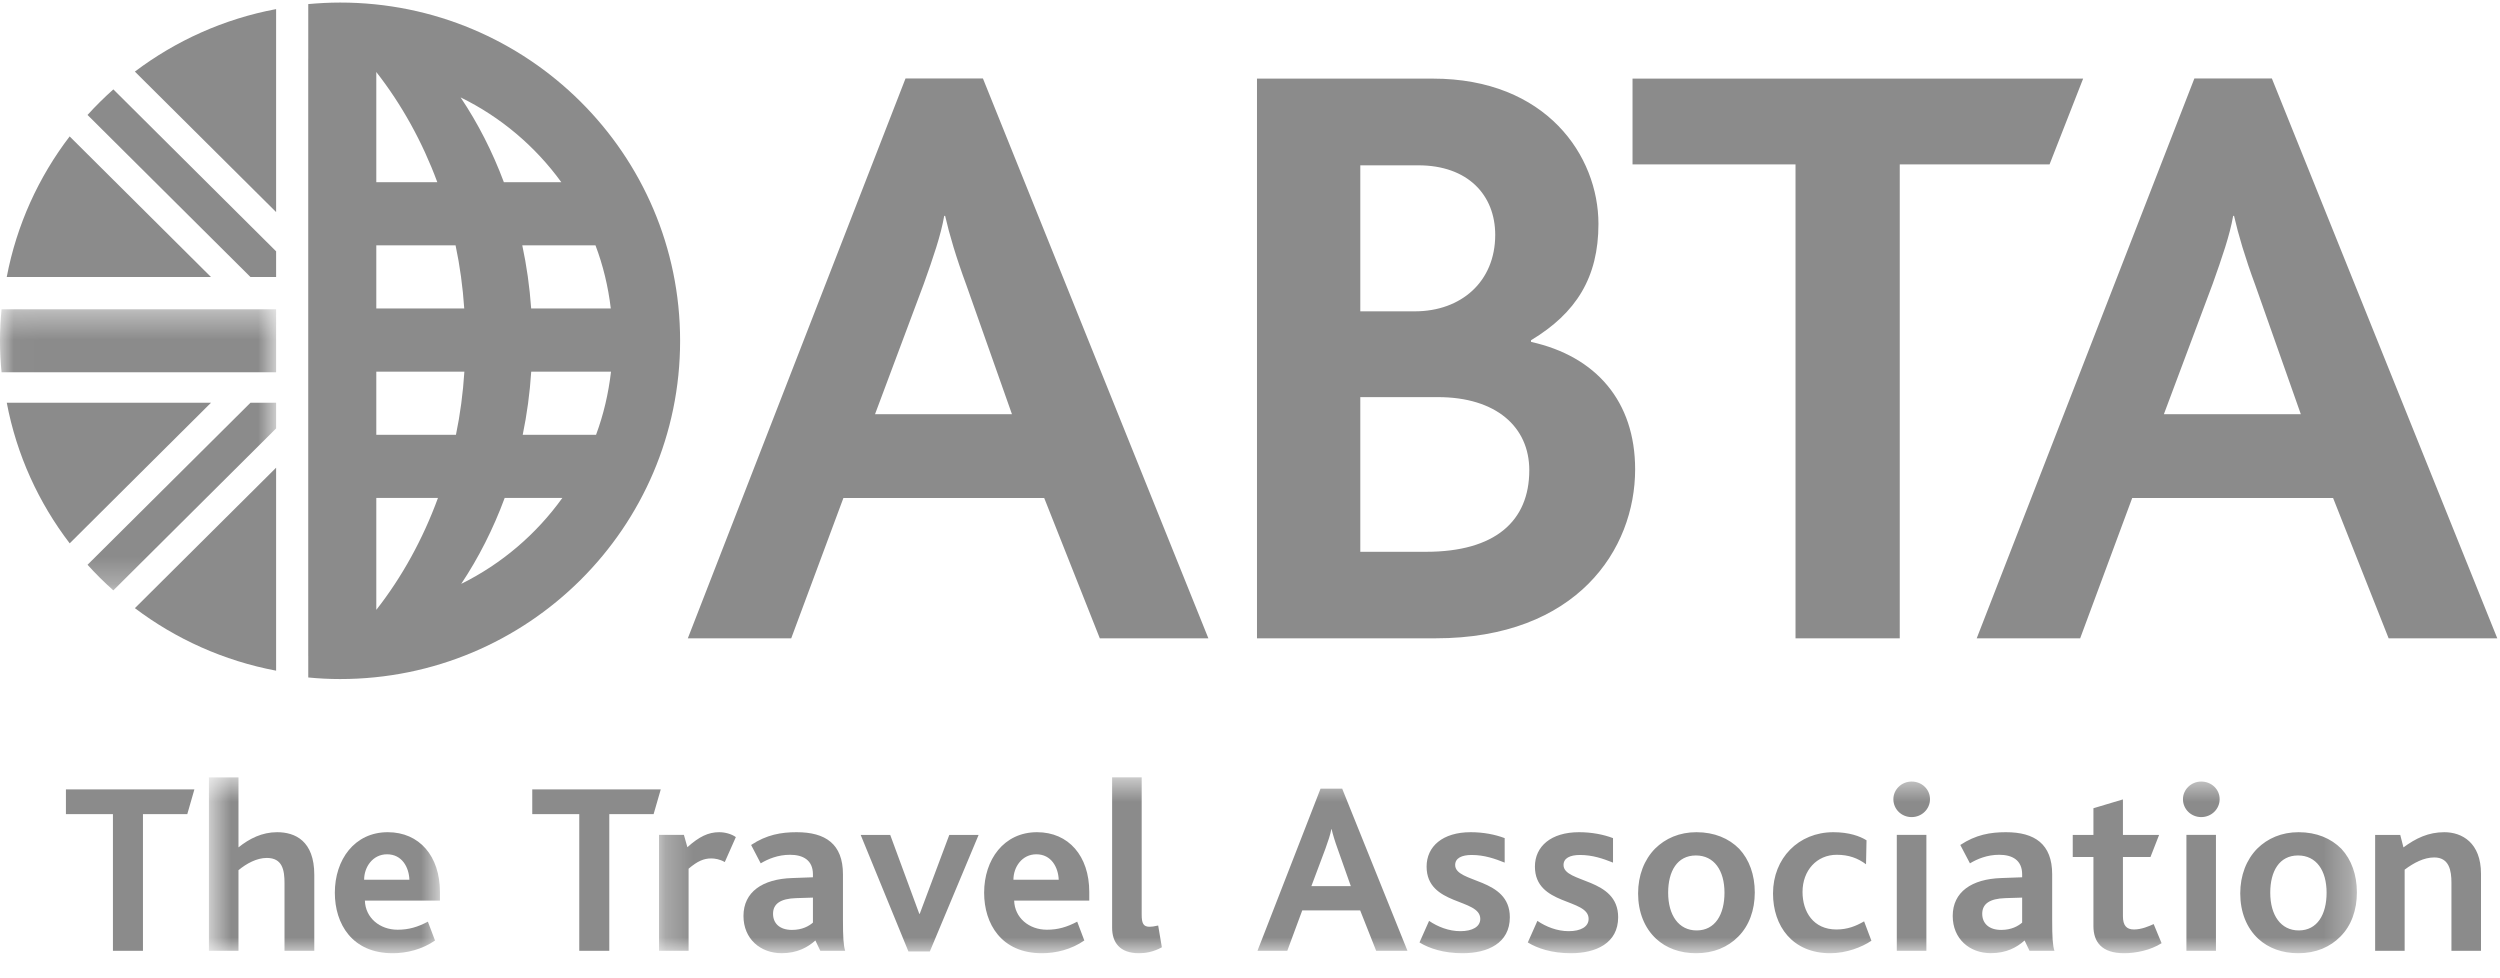 <svg width="92" height="36" viewBox="0 0 92 36" fill="none" xmlns="http://www.w3.org/2000/svg">
<path d="M6.892 29.96H5.261V34.989H4.156V29.96H2.426V29.049H7.154L6.892 29.96Z" fill="#8B8B8B"/>
<mask id="mask0_2057_96420" style="mask-type:alpha" maskUnits="userSpaceOnUse" x="7" y="28" width="10" height="8">
<path d="M7.688 35.059H16.19V28.608H7.688V35.059Z" fill="white"/>
</mask>
<g mask="url(#mask0_2057_96420)">
<path d="M10.47 34.99V32.502C10.47 32.023 10.397 31.572 9.818 31.572C9.446 31.572 9.066 31.781 8.776 32.023V34.99H7.688V28.608H8.776V31.184C9.175 30.861 9.645 30.625 10.197 30.625C10.86 30.625 11.566 30.942 11.566 32.195V34.99H10.47ZM14.243 31.438C13.717 31.438 13.4 31.905 13.4 32.374H15.066C15.049 31.916 14.795 31.438 14.243 31.438ZM13.428 33.142C13.445 33.771 13.972 34.214 14.632 34.214C15.04 34.214 15.375 34.114 15.746 33.917L16.009 34.611C15.529 34.943 14.959 35.079 14.452 35.079C12.956 35.079 12.322 33.997 12.322 32.853C12.322 31.636 13.046 30.625 14.27 30.625C15.43 30.625 16.19 31.501 16.19 32.824V33.142H13.428Z" fill="#8B8B8B"/>
</g>
<path d="M24.053 29.96H22.422V34.989H21.317V29.96H19.587V29.049H24.316L24.053 29.96Z" fill="#8B8B8B"/>
<mask id="mask1_2057_96420" style="mask-type:alpha" maskUnits="userSpaceOnUse" x="24" y="28" width="63" height="8">
<path d="M24.252 35.059H86.734V28.606H24.252V35.059Z" fill="white"/>
</mask>
<g mask="url(#mask1_2057_96420)">
<path d="M26.672 31.724C26.491 31.618 26.3 31.59 26.174 31.59C25.902 31.59 25.666 31.689 25.34 31.969V34.989H24.252V30.724H25.168L25.295 31.177C25.729 30.789 26.065 30.625 26.464 30.625C26.681 30.625 26.917 30.689 27.079 30.805L26.672 31.724ZM29.916 33.032L29.298 33.051C28.71 33.069 28.448 33.267 28.448 33.628C28.448 33.979 28.691 34.221 29.145 34.221C29.526 34.221 29.77 34.078 29.916 33.952V33.032ZM30.187 34.989L30.006 34.61C29.725 34.861 29.336 35.078 28.764 35.078C27.977 35.078 27.36 34.546 27.36 33.707C27.36 32.825 28.058 32.346 29.154 32.312L29.916 32.284V32.176C29.916 31.653 29.553 31.456 29.073 31.456C28.629 31.456 28.266 31.609 27.994 31.771L27.641 31.095C28.212 30.716 28.746 30.625 29.317 30.625C30.378 30.625 31.021 31.058 31.021 32.176V33.861C31.021 34.475 31.039 34.792 31.102 34.989H30.187Z" fill="#8B8B8B"/>
</g>
<mask id="mask2_2057_96420" style="mask-type:alpha" maskUnits="userSpaceOnUse" x="24" y="28" width="63" height="8">
<path d="M24.252 35.059H86.734V28.606H24.252V35.059Z" fill="white"/>
</mask>
<g mask="url(#mask2_2057_96420)">
<path d="M34.218 35.014H33.43L31.673 30.725H32.76L33.829 33.627H33.847L34.934 30.725H36.013L34.218 35.014Z" fill="#8B8B8B"/>
</g>
<mask id="mask3_2057_96420" style="mask-type:alpha" maskUnits="userSpaceOnUse" x="24" y="28" width="63" height="8">
<path d="M24.252 35.059H86.734V28.606H24.252V35.059Z" fill="white"/>
</mask>
<g mask="url(#mask3_2057_96420)">
<path d="M38.137 31.438C37.61 31.438 37.294 31.905 37.294 32.374H38.961C38.942 31.916 38.689 31.438 38.137 31.438ZM37.321 33.142C37.339 33.771 37.864 34.214 38.526 34.214C38.934 34.214 39.269 34.114 39.641 33.917L39.903 34.61C39.423 34.943 38.852 35.079 38.344 35.079C36.85 35.079 36.216 33.997 36.216 32.852C36.216 31.636 36.94 30.625 38.164 30.625C39.323 30.625 40.085 31.5 40.085 32.824V33.142H37.321ZM41.914 35.079C41.199 35.079 40.926 34.672 40.926 34.141V28.607H42.014V33.663C42.014 33.979 42.078 34.105 42.303 34.105C42.376 34.105 42.467 34.095 42.621 34.059L42.756 34.861C42.44 35.033 42.159 35.079 41.914 35.079ZM49.229 31.248C49.121 30.951 49.049 30.708 49.002 30.509H48.994C48.957 30.717 48.875 30.951 48.776 31.23L48.259 32.609H49.71L49.229 31.248ZM50.643 34.99L50.054 33.502H47.923L47.372 34.99H46.275L48.596 29.022H49.392L51.795 34.99H50.643ZM53.823 35.079C53.117 35.079 52.59 34.898 52.237 34.683L52.59 33.888C52.908 34.105 53.314 34.267 53.741 34.267C54.184 34.267 54.474 34.105 54.474 33.815C54.474 33.05 52.499 33.339 52.499 31.89C52.499 31.149 53.088 30.625 54.122 30.625C54.583 30.625 55.018 30.708 55.372 30.843V31.744C55.009 31.599 54.62 31.463 54.158 31.463C53.786 31.463 53.55 31.582 53.55 31.832C53.55 32.51 55.562 32.284 55.562 33.754C55.562 34.71 54.746 35.079 53.823 35.079ZM57.808 35.079C57.103 35.079 56.576 34.898 56.223 34.683L56.576 33.888C56.893 34.105 57.302 34.267 57.727 34.267C58.172 34.267 58.461 34.105 58.461 33.815C58.461 33.05 56.485 33.339 56.485 31.89C56.485 31.149 57.076 30.625 58.109 30.625C58.569 30.625 59.005 30.708 59.359 30.843V31.744C58.995 31.599 58.606 31.463 58.144 31.463C57.772 31.463 57.538 31.582 57.538 31.832C57.538 32.51 59.548 32.284 59.548 33.754C59.548 34.71 58.733 35.079 57.808 35.079ZM67.357 35.079C65.961 35.079 65.247 34.079 65.247 32.879C65.247 31.582 66.187 30.625 67.466 30.625C68.046 30.625 68.445 30.771 68.688 30.923L68.67 31.806C68.371 31.582 68.036 31.456 67.593 31.456C66.858 31.456 66.333 32.032 66.333 32.824C66.333 33.554 66.731 34.205 67.581 34.205C67.991 34.205 68.299 34.079 68.599 33.906L68.868 34.619C68.525 34.853 67.946 35.079 67.357 35.079ZM69.802 34.989H70.891V30.724H69.802V34.989ZM70.347 30.069C69.975 30.069 69.676 29.779 69.676 29.409C69.676 29.057 69.975 28.761 70.347 28.761C70.727 28.761 71.024 29.049 71.024 29.409C71.024 29.77 70.727 30.069 70.347 30.069ZM74.415 33.032L73.799 33.051C73.209 33.069 72.946 33.267 72.946 33.628C72.946 33.979 73.192 34.221 73.643 34.221C74.025 34.221 74.269 34.078 74.415 33.952V33.032ZM74.686 34.989L74.505 34.61C74.225 34.861 73.835 35.077 73.263 35.077C72.475 35.077 71.86 34.546 71.86 33.707C71.86 32.825 72.557 32.346 73.652 32.312L74.415 32.284V32.176C74.415 31.652 74.052 31.456 73.57 31.456C73.127 31.456 72.765 31.609 72.494 31.771L72.139 31.095C72.711 30.716 73.245 30.625 73.818 30.625C74.877 30.625 75.52 31.058 75.52 32.176V33.861C75.52 34.474 75.537 34.792 75.603 34.989H74.686ZM78.168 35.079C77.335 35.079 77.038 34.655 77.038 34.079V31.537H76.277V30.725H77.038V29.743L78.124 29.418V30.725H79.455L79.138 31.537H78.124V33.718C78.124 34.052 78.252 34.205 78.53 34.205C78.803 34.205 79.082 34.086 79.255 34.006L79.546 34.71C79.138 34.97 78.596 35.079 78.168 35.079ZM80.46 34.989H81.547V30.724H80.46V34.989ZM81.004 30.069C80.634 30.069 80.333 29.779 80.333 29.409C80.333 29.057 80.634 28.761 81.004 28.761C81.385 28.761 81.683 29.049 81.683 29.409C81.683 29.77 81.385 30.069 81.004 30.069ZM84.568 31.481C83.881 31.481 83.545 32.059 83.545 32.852C83.545 33.681 83.935 34.24 84.595 34.24C85.276 34.24 85.619 33.654 85.619 32.852C85.619 32.032 85.24 31.481 84.568 31.481ZM86.127 34.466C85.746 34.853 85.221 35.079 84.579 35.079C83.981 35.079 83.473 34.89 83.103 34.546C82.676 34.15 82.441 33.565 82.441 32.879C82.441 32.211 82.667 31.636 83.065 31.23C83.446 30.852 83.963 30.625 84.587 30.625C85.25 30.625 85.782 30.852 86.165 31.238C86.534 31.636 86.734 32.195 86.734 32.842C86.734 33.492 86.526 34.068 86.127 34.466ZM62.409 31.481C61.723 31.481 61.388 32.059 61.388 32.852C61.388 33.681 61.777 34.24 62.437 34.24C63.117 34.24 63.461 33.654 63.461 32.852C63.461 32.032 63.08 31.481 62.409 31.481ZM63.969 34.466C63.589 34.853 63.062 35.079 62.419 35.079C61.822 35.079 61.314 34.89 60.944 34.546C60.518 34.15 60.282 33.565 60.282 32.879C60.282 32.211 60.508 31.636 60.906 31.23C61.288 30.852 61.804 30.625 62.429 30.625C63.09 30.625 63.624 30.852 64.004 31.238C64.375 31.636 64.576 32.195 64.576 32.842C64.576 33.492 64.367 34.068 63.969 34.466Z" fill="#8B8B8B"/>
</g>
<path d="M90.213 34.989V32.483C90.213 32.042 90.133 31.554 89.58 31.554C89.199 31.554 88.827 31.752 88.491 32.004V34.989H87.405V30.725H88.329L88.447 31.184C88.908 30.843 89.371 30.625 89.951 30.625C90.603 30.625 91.301 31.014 91.301 32.157V34.989H90.213ZM16.973 21.486C17.614 20.524 18.152 19.462 18.572 18.325H20.694C19.735 19.66 18.461 20.751 16.973 21.486ZM13.848 22.438V18.325H16.117C15.559 19.847 14.793 21.235 13.852 22.438H13.848ZM16.093 6.704H13.848V2.65C14.776 3.838 15.537 5.204 16.093 6.704ZM20.656 6.704H18.542C18.123 5.583 17.587 4.534 16.95 3.584C18.427 4.307 19.698 5.384 20.656 6.704ZM19.547 11.351C19.491 10.558 19.381 9.78 19.22 9.029H21.914C22.193 9.765 22.381 10.543 22.477 11.351H19.547ZM19.549 13.677H22.485C22.392 14.485 22.209 15.262 21.935 16H19.236C19.392 15.247 19.498 14.471 19.549 13.677ZM13.848 11.351V9.029H16.765C16.924 9.78 17.031 10.558 17.084 11.351H13.848ZM17.089 13.677C17.038 14.471 16.936 15.247 16.779 16H13.848V13.677H17.089ZM12.515 0.094C12.12 0.094 11.729 0.116 11.344 0.15V2.154H11.343V24.147H11.344V24.931C11.729 24.969 12.12 24.989 12.515 24.989C19.426 24.989 25.028 19.416 25.028 12.54C25.028 5.667 19.426 0.094 12.515 0.094ZM52.916 14.614H50.059V20.306H52.478C55.024 20.306 56.278 19.175 56.278 17.304C56.278 15.707 55.051 14.614 52.916 14.614ZM52.196 6.084H50.059V11.457H52.067C53.768 11.457 55.024 10.366 55.024 8.644C55.024 7.177 54.017 6.084 52.196 6.084ZM52.826 23.49H46.257V2.893H52.727C56.908 2.893 58.823 5.738 58.823 8.24C58.823 10.208 58.005 11.522 56.342 12.52V12.582C58.733 13.111 60.173 14.771 60.173 17.272C60.173 20.212 58.037 23.49 52.826 23.49Z" fill="#8B8B8B"/>
<path d="M75.423 6.051H69.911V23.49H66.075V6.051H60.077V2.892H76.66L75.423 6.051Z" fill="#8B8B8B"/>
<path d="M35.567 10.505C35.186 9.473 34.936 8.627 34.781 7.944H34.747C34.623 8.661 34.343 9.473 33.996 10.445L32.201 15.242H37.24L35.567 10.505ZM40.473 23.49L38.427 18.327H31.037L29.117 23.49H25.312L33.323 2.888H36.172L44.468 23.49H40.473ZM82.999 10.505C82.617 9.473 82.368 8.627 82.213 7.944H82.18C82.056 8.661 81.772 9.473 81.427 10.445L79.631 15.242H84.67L82.999 10.505ZM87.902 23.49L85.858 18.327H78.465L76.55 23.49H72.743L80.753 2.888H83.605L91.9 23.49H87.902ZM10.161 10.194V9.249L4.171 3.289C3.837 3.588 3.52 3.9 3.221 4.23L9.217 10.194H10.161Z" fill="#8B8B8B"/>
<mask id="mask4_2057_96420" style="mask-type:alpha" maskUnits="userSpaceOnUse" x="0" y="11" width="11" height="11">
<path d="M0.019 11.382V21.726H10.161V11.382H0.019Z" fill="white"/>
</mask>
<g mask="url(#mask4_2057_96420)">
<path d="M10.161 14.821V15.766L4.171 21.726C3.837 21.429 3.52 21.115 3.221 20.784L9.217 14.821H10.161ZM10.161 11.382H0.057C0.02 11.762 0 12.15 0 12.54C0 12.932 0.02 13.317 0.057 13.699H10.161V11.382Z" fill="#8B8B8B"/>
</g>
<path d="M2.563 5.02C1.421 6.514 0.612 8.277 0.248 10.194H7.764L2.563 5.02ZM10.161 7.804V0.335C8.236 0.696 6.467 1.5 4.963 2.635L10.161 7.804ZM4.964 22.38C6.468 23.516 8.236 24.317 10.161 24.681V17.211L4.964 22.38ZM7.765 14.821H0.249C0.612 16.739 1.421 18.499 2.565 19.995L7.765 14.821Z" fill="#8B8B8B"/>
</svg>
